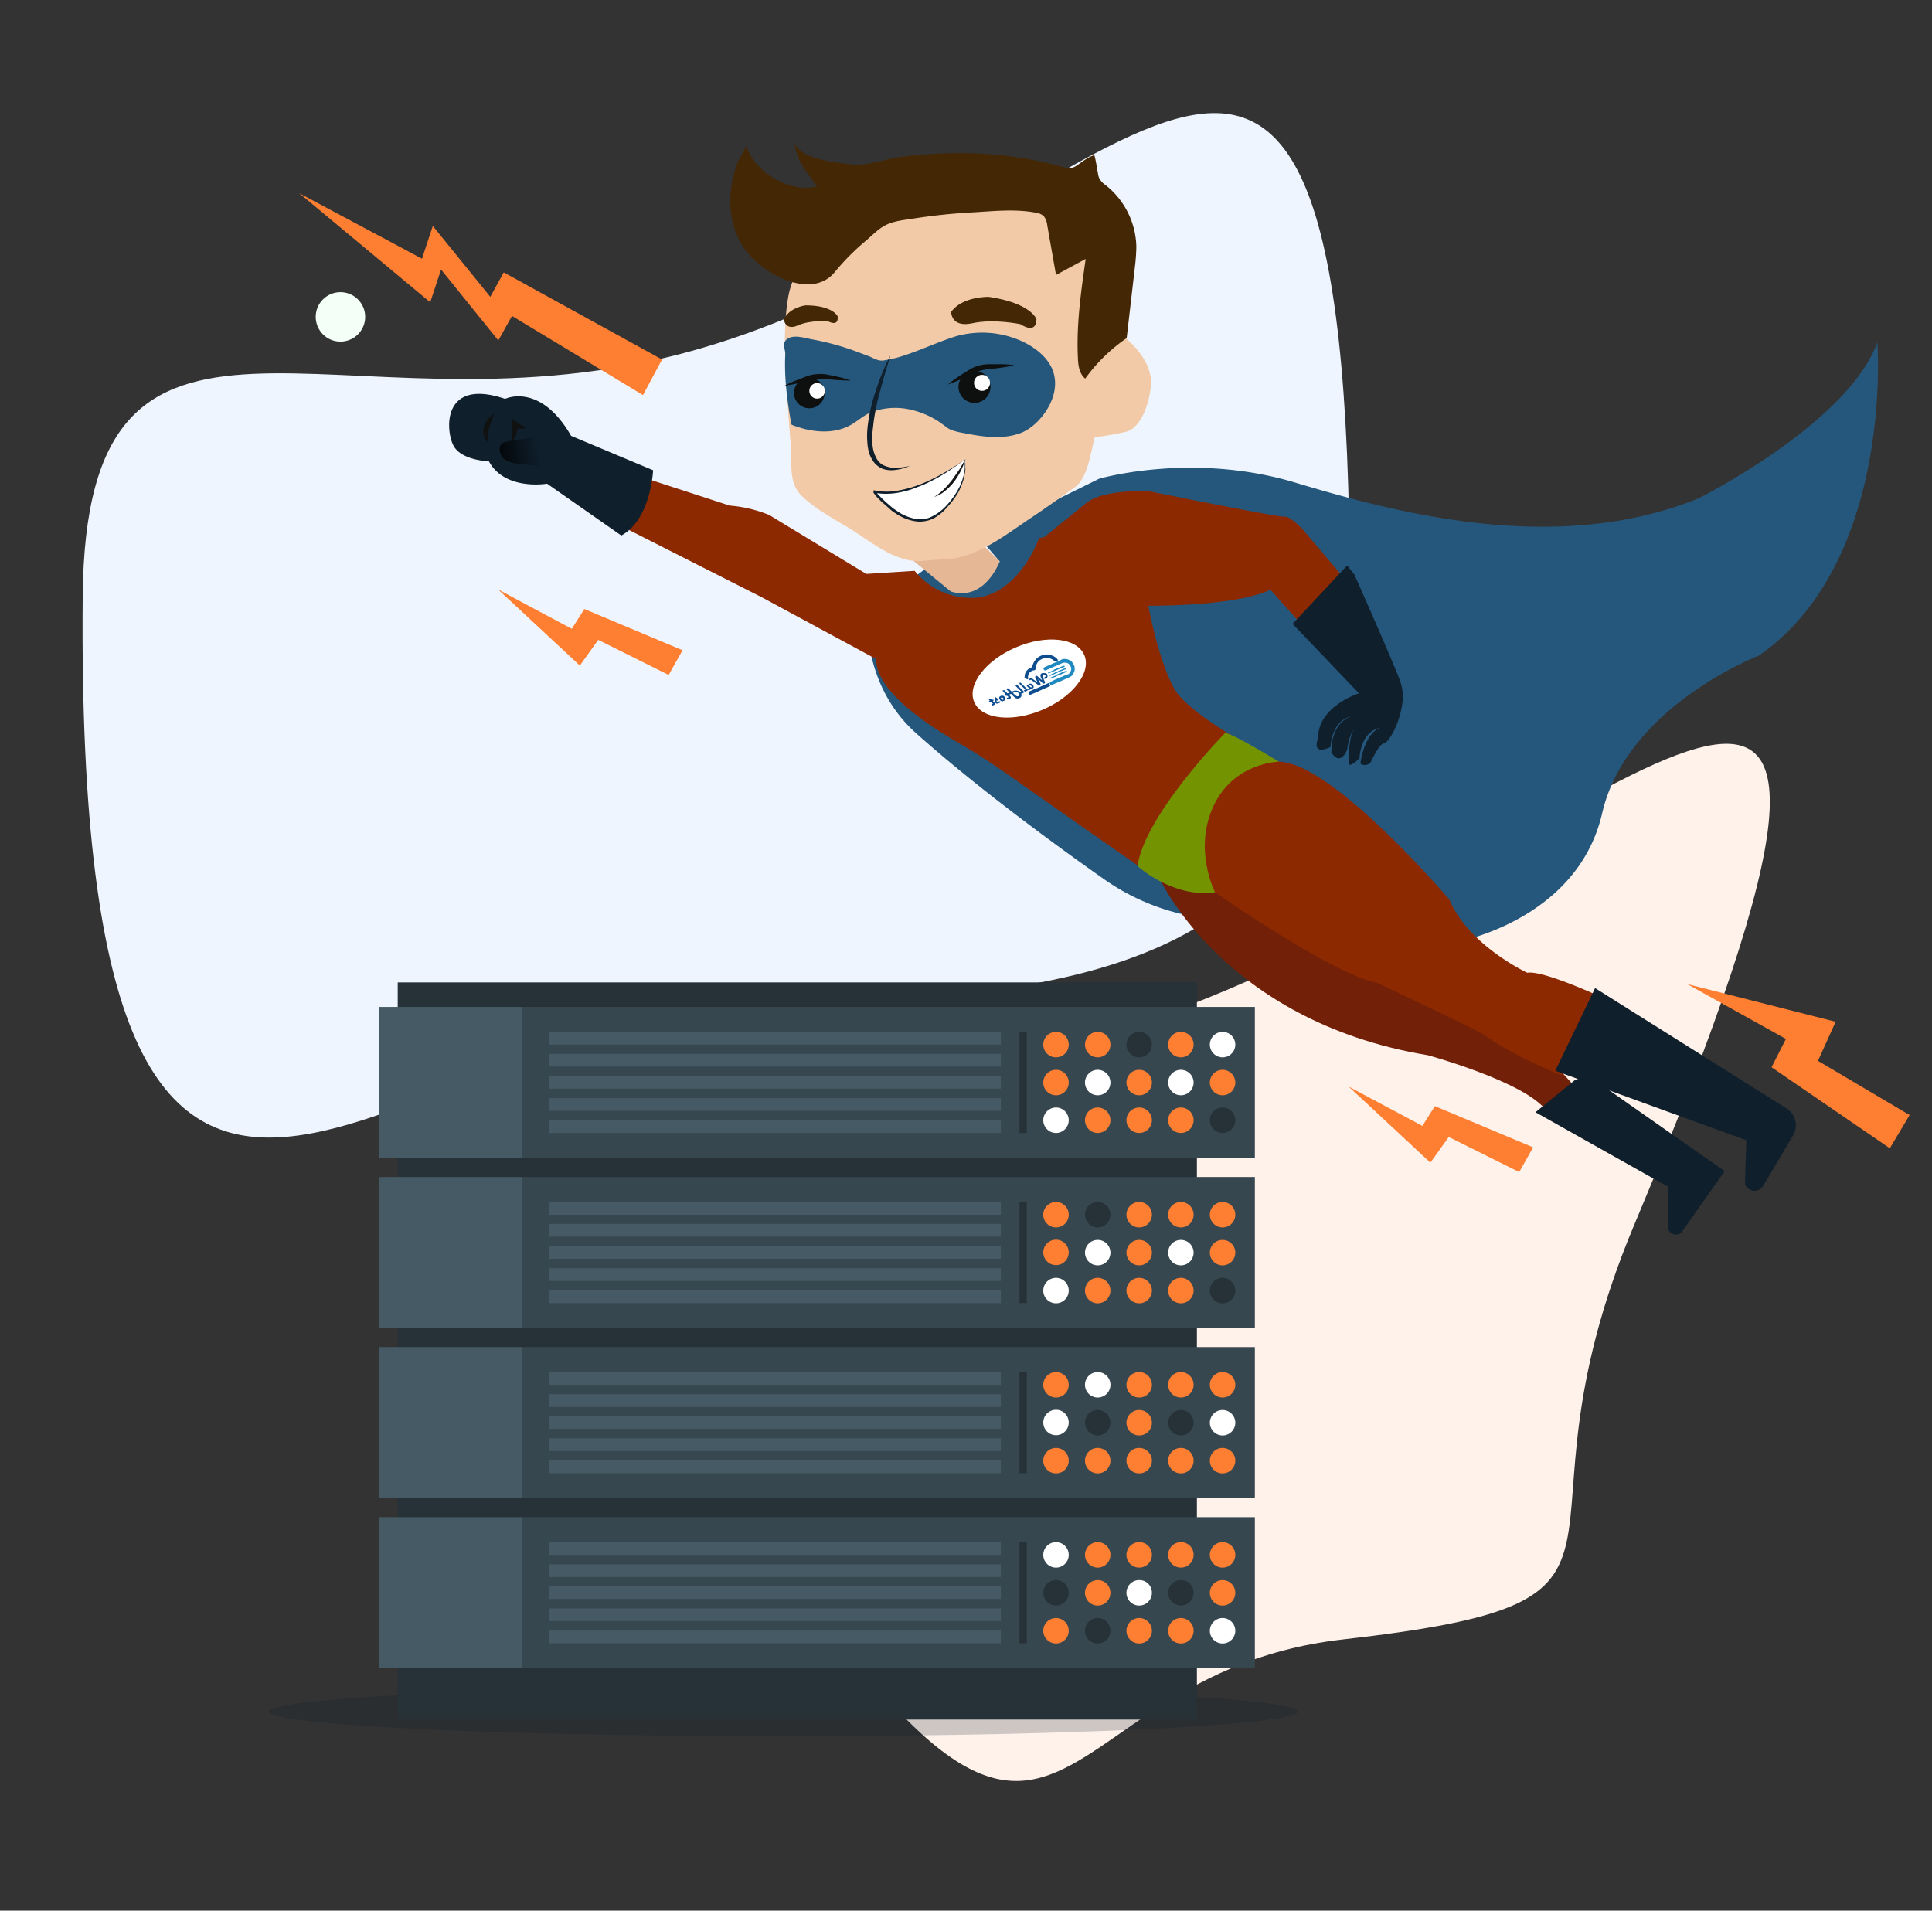 <svg xmlns="http://www.w3.org/2000/svg" viewBox="0 0 820 811"><rect x="0" y="0" width="820" height="811" fill="#333333" stroke="none"/><defs><linearGradient id="a" x1="-881.27" y1="288.14" x2="-859.41" y2="288.14" gradientTransform="matrix(-.98 .17 .17 .98 -683.54 59.52)" gradientUnits="userSpaceOnUse"><stop offset="0" stop-color="#0f1f2c"/><stop offset="1"/></linearGradient><style>.c{fill:#101111}.e{fill:#25577c}.h{fill:#442704}.k{fill:#0f1f2c}.n{fill:#fff}.o{fill:#0e0f0f}.p{fill:#0d4d8f}.q{fill:#1e89c0}.u{fill:#263238}.v{fill:#37474f}.w{fill:#455a64}.x{fill:#fe7f32}</style></defs><path d="M572.9 253.3c0 152-102.3 172.1-250.8 172.1S31.8 635.1 35.1 253.3c1.3-152.1 107.8-66 251.9-102.6 185.2-47.1 285.9-254.6 285.9 102.6Z" style="fill:#eff5ff"/><path d="M693.7 519.7c-58.9 140.2 23.7 159.4-123.9 176.2S462.1 884.6 265.1 557.5C147.2 361.6 364.8 479.8 503.8 427c178.6-67.8 335.8-254.8 189.9 92.7Z" style="fill:#fff2eb"/><path class="c" d="M202.7 174.8a43.3 43.3 0 0 0-2.2 5.9 8.6 8.6 0 0 0-.4 2.8 17.6 17.6 0 0 0 .1 3.2 5.6 5.6 0 0 1-1.9-3 7.3 7.3 0 0 1 0-3.6 8.8 8.8 0 0 1 1.6-3.2 7.1 7.1 0 0 1 2.8-2.1Z"/><path d="M727.7 249.4a145.6 145.6 0 0 1-14.3 9.3c-4.9 2.9-9.9 5.6-15 8a166.3 166.3 0 0 1-32.2 11.3c-1.3.3-2.7.7-4.1.9l-4.2.8c-1.4.3-2.8.4-4.3.6l-2.1.3-2.1.2a97.7 97.7 0 0 1-17.1.3l-4.3-.3-4.3-.6a30.7 30.7 0 0 1-4.2-.7l-4.2-.9-4.1-1.1-1.1-.3-1-.4-2-.7a70.2 70.2 0 0 1-8-3.2l-1.9-.9-1.9-1-3.8-2.1-7.4-4.2-7.4-4.1c-2.5-1.3-4.9-2.8-7.4-4a276.1 276.1 0 0 0-30.7-14.4 119 119 0 0 0-32.7-7.7c-11.3-1-22.6-.5-33.9 0 11.2-1 22.6-1.8 33.9-1.2a122.5 122.5 0 0 1 33.3 7.3 262.7 262.7 0 0 1 31 14.1l7.5 4 7.5 4.1 7.4 4.2 3.7 2 1.9.9 1.9 1a65.1 65.1 0 0 0 7.7 3.1l2 .7 1 .4 1 .3 4 1.1 4.1.9 4.2.8 4.1.6 4.2.3a117.8 117.8 0 0 0 16.8-.2 134.8 134.8 0 0 0 16.7-2.6 171.5 171.5 0 0 0 32-10.6 187.2 187.2 0 0 0 29.8-16.3Z" style="fill:#1e4963"/><path class="e" d="m392.7 241.5 13.1 9.2s13.4-2.3 18.5-12.4l-8.6-10 50.8-25.1s39.4-11.5 83.1 1.6 111.3 31.1 171.4 6.7c0 0 63.4-31.8 75.8-66.2 0 0 7.1 93.1-50.3 133 0 0-56 21.4-66.5 66.9s-61.7 54.6-61.7 54.6l-103.7-9.7a95.1 95.1 0 0 1-46.4-17.2c-21.2-14.9-54-39-79.4-61.7-23.7-21.2-20.6-51.6-20.6-51.6Z"/><path d="m410.4 224.6 13.9 13.7s-6.2 17.1-20.7 12.8l-16.2-13.3Z" style="fill:#e5b795"/><path d="M475.6 141.8s13.2 9.2 12.9 20.8c-.2 6.3-3.3 18.4-10.3 20.6-.7.2-13.7 3-13.4 1.9-1.9 6.5-2.9 17.6-8.6 21.7s-11.9 8.5-18 12.6c-9.5 6.3-19 13.9-30.2 17-5.1 1.4-10.3.9-15.4 1.6-11.7 1.6-22.3-7.7-31.8-13.6-6.8-4.1-15.1-8.5-20.7-14.1s-3.8-13.8-4.4-20.7-1.2-14.6-1.6-21.9c-.8-13.7-1.9-28.3.5-41.9a31.7 31.7 0 0 1 1.5-5.5c6.6-15 30.3-37.5 34.7-38.3s18.3-.9 27.2-2.5 15.6-2.7 32.4 1.2 23.9 5 29.9 13.2 6.8 12.6 7.6 17.1 7.7 30.8 7.7 30.8Z" style="fill:#f2caa7"/><path class="h" d="m478.2 143.5 3.5-30.3a79.1 79.1 0 0 0 .6-8.5 34.3 34.3 0 0 0-13-26.1 8.5 8.5 0 0 1-2.5-2.5 6.1 6.1 0 0 1-.8-2.6c-.5-2.5-.8-5.1-1.5-7.6-2.5.5-5.4 3-7.7 4.5a7.2 7.2 0 0 1-2.4 1 5.7 5.7 0 0 1-2.9-.4 161.7 161.7 0 0 0-45.9-6 199.4 199.4 0 0 0-23.2 1.6c-6.3.8-14.3 3.9-20.6 3.2s-21.1-1.9-24.5-8.8c.9 7.6 5.3 12.2 9.5 18.1-11.8 3.1-26.9-6.3-30.2-17.5.3 1-3 6-3.4 7.1-4.7 11.9-4.8 26.5 3.1 37.3s28.2 21.2 37.9 9.6a100.5 100.5 0 0 1 13.4-13.5c2.6-2.2 5.1-4.9 8.2-6.5s6.8-2.1 10.4-2.6a248.4 248.4 0 0 1 27.2-2.9c8.4-.5 16.9-1.4 25.3 0 1.6.2 3.4.6 4.5 1.9a7.8 7.8 0 0 1 1.3 3.7l3.7 21 12.6-6.8c-2 13.9-4 28-3.3 42 .1 3.2.6 6.8 3.1 8.8a71.9 71.9 0 0 1 17.6-17.2Z"/><path class="h" d="M439.9 135.5s-2.1-6.8-20.2-9.5c0 0-11.3-.3-16 6.4 0 0-.1 6.8 9 4.8s20.4.4 20.4.4 6.7 4.7 6.8-2.1ZM355.5 134.2s-2.1-4.6-13.6-4.6c0 0-7.1.9-9.2 6.1 0 0 .6 4.8 6 2.4s12.8-1.7 12.8-1.7 4.6 2.6 4-2.2Z"/><path d="M491.4 371.4s27 62 114.6 76.5c0 0 41.1 11.2 50.2 23.4l14.8-7.2-48.5-53.6-82.7-38.4s-11.3-11.8-13.5-11.4-11.4 13.5-11.4 13.5-10.8 4.2-23.5-2.8Z" style="fill:#722108"/><path class="e" d="M446.4 156.2c-3-6.4-10.1-10.8-16.9-13a40.9 40.9 0 0 0-24-.4c-8.2 2.6-16.1 6.5-24.4 8.9a54.1 54.1 0 0 1-5.5 1.2c-2.8.6-4.3-.7-6.8-1.7l-6.7-2.5a113.7 113.7 0 0 0-17.1-4.6c-3.1-.5-7.7-2.2-10.6-.4s-1 4.5-1.1 6.6c-.5 10 .8 20 2.6 29.8 0 .3 2.1.9 2.4 1a34.2 34.2 0 0 0 6.3 1.6c6 1 12.4.4 17.6-3 2.8-1.8 5.1-3.9 8.3-5a29.3 29.3 0 0 1 14.1-1.2 37 37 0 0 1 14.1 5.6l3.7 2.7c2.5 1.5 6.3 1.9 9.2 2.5 7 1.3 14.7 2.1 21.6-.5s14.3-11.7 14.6-20.4a15.7 15.7 0 0 0-1.4-7.2Z"/><path d="m573.4 248.9-20.3-24s-5.6-6-7.9-5.6-57.1-10.7-57.1-10.7-18.6-1.3-26.8 4.7L443.2 228l-2.2.4s-7.6 22.1-25.5 25.2a30.8 30.8 0 0 1-27.3-11.3l-20.5 1.3-41.2-25a56 56 0 0 0-16.8-4l-36.6-11.9s-4.3 14.5-10.2 20.2l60.6 30.7 48.3 26.1a14.7 14.7 0 0 0 .2 2c1.8 12.7 21.1 25.7 35.5 34 6.7 3.9 13.1 8.1 19.5 12.5l33.3 23.4 31.5 22s12.3 4.8 23.9 5.1c0 0 49.8 34.9 68.8 38.5 0 0 42.7 20.1 45.3 22s13.1 9.2 32.9 17.2l17.3-33s-25.1-11.7-31.8-10.5c0 0-25-11.7-33-31 0 0-49.3-58.1-72.4-58.6 0 0-37.8-18.7-44.6-31.3s-10.8-34.9-10.8-34.9 36.9.4 51.8-6.8l14.2 15.9Z" style="fill:#8c2900"/><path class="k" d="m574.9 244-3.1-4-23.2 24.8 28.2 29.5s-17.5 5.4-17.4 19.2c0 0-3.2 7.4 5.3 3.6 0 0 .3-11.5 9.2-13.1 0 0-8.9 1.6-8.8 15.4 0 0 3.4 6.3 6.7-1.2 0 0 .6-9.3 6.9-12.7 0 0-6.7 1.1-6.1 17.2 0 0-1.5 4.8 4.4-.8 0 0 .3-11.6 9.2-13.1 0 0-6.7 1.1-8.8 15.3a3.1 3.1 0 0 0 4.5-.8s3.3-7.4 5.5-7.8 7-9 7.9-17.8a20.2 20.2 0 0 0-1.1-8.8c-4.1-10.7-19.3-44.9-19.3-44.9ZM277.2 199.6s-.9 20.9-13.5 27.7l-31.5-22s-17.9 3.1-24.7-9.5c0 0-11.6-.3-15-6.6s-5.1-29 21.9-19.9c0 0 14.8-7.2 28 15.7Z"/><path d="m233.1 184.4-12.3 2.1a49.4 49.4 0 0 0-6.7 1.2c-2.4.8-2.3 3.5-1.5 5.4s3.8 3.3 6.8 3.7l6.4.7 7.4.7" style="fill:url(#a)"/><path class="c" d="M223.4 181.5a3.3 3.3 0 0 1-1.4.4h-1.4a3.2 3.2 0 0 1-1.4-.3l-1.3-.7 1.7-1.1a4.9 4.9 0 0 1 .1 1.1v1a10.6 10.6 0 0 1-.4 1.9c-.2.6-.5 1.2-.7 1.7a9.1 9.1 0 0 1-1.1 1.6c-.1-.6-.1-1.3-.2-1.9s.1-1.2.1-1.7v-1.8c0-.2.1-.5.1-.8s-.1-.5 0-.7v-2.3l1.7 1.2.9.7 1 .6a12.3 12.3 0 0 0 2.3 1.1ZM209.7 175.8c-.8 2.2-1.6 4-2.1 5.9a13.5 13.5 0 0 0-.5 2.9c-.1 1 .1 2 .1 3.2a5.8 5.8 0 0 1-1.8-3 7.7 7.7 0 0 1 0-3.7 9.2 9.2 0 0 1 1.6-3.1 7.3 7.3 0 0 1 2.7-2.2Z"/><path d="M542.8 323.3s-20.7-12.7-22.9-12.1c0 0-34 34.6-37.1 56.4 0 0 15.1 13.8 32.9 11.1 0 0-9.3-17.9-.7-36.5s27.8-18.9 27.8-18.9Z" style="fill:#739400"/><path class="k" d="m677 419.4-16.9 35.1 81.1 29.5-.6 18.5a4.3 4.3 0 0 0 7.8.8L761 482a8.5 8.5 0 0 0-2.4-11.3Z"/><path class="k" d="m668.6 458.3-16.9 13.8 56.2 31.6v17.1a3.4 3.4 0 0 0 6.1 1.9l18-25.6-57.7-40.4Z"/><path class="n" d="M409.8 194.8s-22.2 17.7-39 13.7c.4.1 1.2 1.4 1.5 1.8l2.1 2.1a46.4 46.4 0 0 0 4 3.6c3.6 2.8 8.4 5.2 13.1 4.9s10-5.2 13.2-9.4a28.8 28.8 0 0 0 4-7.8 31.2 31.2 0 0 0 .9-4.4c.1-.6-.1-4.3.2-4.5Z"/><path class="k" d="M409.8 194.8a104.5 104.5 0 0 1-8.7 6.1 77.9 77.9 0 0 1-9.5 5l-5 1.9a43.9 43.9 0 0 1-5.2 1.3 29.6 29.6 0 0 1-10.7 0l.2-1.1.6.4.4.4a3.5 3.5 0 0 1 .5.8l1.3 1.3a15.9 15.9 0 0 0 1.3 1.3l1.3 1.2 2.8 2.4 3 2a20.6 20.6 0 0 0 6.8 2.5h3.6a13.1 13.1 0 0 0 3.3-1.2 20.7 20.7 0 0 0 5.8-4.4 35.4 35.4 0 0 0 4.4-5.8 24.1 24.1 0 0 0 2.9-6.8 11.6 11.6 0 0 0 .4-1.8 11 11 0 0 0 .2-1.8v-2.8a1.5 1.5 0 0 1 .3-.9Zm0 0c-.2.3-.1.6-.2.9a2.8 2.8 0 0 0 .1.9v1.9a6.2 6.2 0 0 1-.1 1.9l-.3 1.8a29.8 29.8 0 0 1-2.7 7 37.6 37.6 0 0 1-4.5 6 20.7 20.7 0 0 1-5.8 4.8 12.3 12.3 0 0 1-3.7 1.2 12.2 12.2 0 0 1-3.8.1 19.9 19.9 0 0 1-7.2-2.5 29.2 29.2 0 0 1-3.2-2.1l-2.8-2.5-1.4-1.2-1.3-1.3-.7-.7-.3-.4-.3-.4-.6-.7-.2-.3h-.1l.2-1.1a26 26 0 0 0 10.4.1 49.8 49.8 0 0 0 10-2.9 76.3 76.3 0 0 0 9.5-4.7 85.1 85.1 0 0 0 9-5.8ZM377.9 150.9c-1.5 5-3 9.9-4.3 14.9q-1.1 3.8-1.8 7.5a66.6 66.6 0 0 0-1.2 7.6 37.7 37.7 0 0 0-.3 7.5 14 14 0 0 0 2.1 6.8 7.1 7.1 0 0 0 2.6 2.3 14 14 0 0 0 3.5 1 28 28 0 0 0 7.6-.7 21.2 21.2 0 0 1-7.6 1.8 11.4 11.4 0 0 1-4.1-.7 9.7 9.7 0 0 1-3.4-2.6 13.3 13.3 0 0 1-2-3.7 17.7 17.7 0 0 1-.8-4 35.7 35.7 0 0 1 .1-8 74 74 0 0 1 3.6-15.3 95.2 95.2 0 0 1 6-14.4Z"/><circle class="o" cx="413.6" cy="164.2" r="6.8"/><circle class="n" cx="416.8" cy="162.5" r="3.4"/><path class="o" d="M430.5 155a60.2 60.2 0 0 1-7.4 1.3l-3.7.4a19.7 19.7 0 0 0-3.5.7 22.6 22.6 0 0 0-3.3 1.3l-3.3 1.6a60.7 60.7 0 0 1-7 2.9 67.6 67.6 0 0 1 6.1-4.4l3.2-2a17.3 17.3 0 0 1 3.7-1.6 16.7 16.7 0 0 1 3.9-.6h3.8a47.3 47.3 0 0 1 7.5.4Z"/><circle class="o" cx="343.5" cy="166.8" r="6.5"/><circle class="n" cx="346.8" cy="165.9" r="3.3"/><path class="o" d="M361.1 161.5q-3.6 0-7.2-.3l-3.6-.3h-3.4a19.1 19.1 0 0 0-3.3.6l-3.5.9c-2.3.5-4.7 1-7.1 1.3a63.1 63.1 0 0 1 6.6-2.9l3.4-1.3a15.9 15.9 0 0 1 3.8-.7 16.3 16.3 0 0 1 3.8.1l3.5.7a55.6 55.6 0 0 1 7 1.9Z"/><ellipse class="n" cx="436.8" cy="288.2" rx="25.4" ry="14.4" transform="rotate(-23.1 436.384 287.989)"/><path class="p" d="M442.8 278a6.2 6.2 0 0 0-2.2 1 5.7 5.7 0 0 0-1.5 1.6 7.2 7.2 0 0 0-.9 2 1.3 1.3 0 0 0-.1.6 4.4 4.4 0 0 0-2.8 2.2 4.7 4.7 0 0 0-.4 1.6v.2a.3.3 0 0 0 0 .4l.3.3.7.4h.3c.1 0 .1-.1.2-.2s-.1-.6-.1-.8a5.7 5.7 0 0 1 .4-1.4 3.1 3.1 0 0 1 1.7-1.3l1-.2a2.8 2.8 0 0 0 .1-.9 4.3 4.3 0 0 1 .6-1.8 3.7 3.7 0 0 1 1.6-1.7 4.8 4.8 0 0 1 2.4-.7 4.4 4.4 0 0 1 3.6 1.5l1.1-.4.3-.2a5.3 5.3 0 0 0-3.1-2.1 5 5 0 0 0-3.2-.1ZM443.5 285.7h-1.1a1.5 1.5 0 0 0-.7.5 1.3 1.3 0 0 0-.1.6 2.9 2.9 0 0 0 .3 1l.4 1-1.8-1.6c-.1-.1-.2-.3-.4-.3h-.5c-.1 0-.2.2-.2.3v.4l1 2.1-2.2-1.6a.5.5 0 0 0-.4-.2h-.4l-.6.3h-.2c0 .1-.1.1 0 .2s.1.3.2.3h.4l.4-.2 3.1 2.3.6.2.3-.3c.1-.2 0-.4 0-.5a18.6 18.6 0 0 1-1-2l2 1.8.5.2c.2-.1.3-.1.4-.3s0-.3 0-.4l-.9-2.1c0-.2-.1-.4-.1-.6v-.3a.6.6 0 0 1 .5-.2.9.9 0 0 1 .6.3.8.8 0 0 1 .2.5l-.3.3-.3.2-.2.2c0 .1.1.3.2.3h.5l.5-.2a1.1 1.1 0 0 0 .4-.9 2.9 2.9 0 0 0-.2-.9 2.4 2.4 0 0 0-.9-.4ZM427.6 292.1l.5.2 1.2 1.2h.3l.8-.3a3.7 3.7 0 0 1 1.8.1 1.5 1.5 0 0 1 .9.6l.2-.2h.3l-2.2-2.2-.3-.3v-.3l.3-.2.5.2 2.4 2.4c.1.1.3.3.3.4s-.1.4-.3.4l-.5.3h-.4a1.2 1.2 0 0 1 .1 1 1.2 1.2 0 0 1-.6.8 2 2 0 0 1-1.1.3 2.1 2.1 0 0 1-1.1-.4l-.8-.8-.8-.8-.9.4.6.6a.8.8 0 0 1 .2.4c.1.2 0 .3-.1.5l-.6.3-.6.2-.4-.2c0-.1-.1-.2 0-.3a.2.2 0 0 1 .2-.2l.6-.3-.7-.6h-.8c-.2 0-.3-.2-.3-.4s.1-.2.2-.3h.3l-1-1-.2-.3c-.1-.1 0-.2 0-.3h.3a.4.4 0 0 1 .5.1l1.2 1.2.9-.3-1-1.1a.2.2 0 0 1-.2-.2c-.1-.1 0-.2 0-.3l.3-.2Zm2.9 1.7-.6.3.9.9.7.5c.2 0 .4.1.6 0a.5.5 0 0 0 .4-.2.8.8 0 0 0 .2-.5l-.3-.6a2 2 0 0 0-.8-.4 2.1 2.1 0 0 0-1.1 0ZM433.2 289.8h-.4c-.1.1-.2.2-.1.3s.1.2.1.3l2.4 2.3-.4.2c-.1 0-.1.1-.2.2s0 .1.1.2.2.2.3.2h.3l.6-.3a.2.2 0 0 0 .2-.2.3.3 0 0 0 0-.4l-.3-.3-2.3-2.2-.3-.3ZM420 296.6h-.2a.6.6 0 0 0-.1.4l.4.3-.3.3c-.1 0 0 .1 0 .2s.2.2.3.2h.5l.9.8h-.4c-.1.1-.2.1-.2.2v.3a.5.5 0 0 0 .6.1l.6-.3.3-.3a.5.5 0 0 0-.2-.4 3 3 0 0 0-.8-.8c.1-.1.2-.1.3-.3v-.3h-.7a.8.8 0 0 1-.4-.4ZM422.8 296.1c-.1-.1-.2-.2-.4-.1s-.2.2-.2.3.1.2.1.3.1.2.1.4-.1.3-.1.4v.6a1 1 0 0 0 1.3.6l.7-.3.3-.3c0-.1-.1-.2-.1-.3h-.5l-.6.2h-.3c-.1-.1-.1-.2-.1-.4v-.3l.4.2c.2.1.4-.1.4-.3s-.1-.2-.2-.3a2.7 2.7 0 0 0-.8-.7ZM437.9 290.3a1.6 1.6 0 0 1 .8 1 .6.6 0 0 1-.2.7c-.1.2-.3.2-.5.3h-.5v.2a.4.4 0 0 1-.4.2l-.3.2h-.4c-.1-.1-.2-.2-.1-.3a.2.2 0 0 1 .2-.2l.4-.2-1-.9a.4.4 0 0 1-.1-.3l.2-.3c.1-.1.3 0 .4.1a.4.4 0 0 0 .1-.3l.5-.3a1.2 1.2 0 0 1 1 .2Zm-.8.5c-.2 0-.3.1-.3.2s0 .2.1.2l.4.4c.1.1.2.2.3.1h.3a.1.1 0 0 0 0-.2.7.7 0 0 0-.4-.5c-.1-.1-.3-.2-.4-.1ZM426.2 295.6a2.2 2.2 0 0 1 .5.8.9.9 0 0 1-.1.7.5.5 0 0 1-.4.3l-.7.3-.7-.2a2.3 2.3 0 0 1-.7-1 .8.8 0 0 1 .3-.9l.5-.3a1.5 1.5 0 0 1 1.3.3Zm-1.3.6a.3.3 0 0 0 0 .4l.4.4h.4a.2.2 0 0 0 .2-.2c.1-.1 0-.2 0-.3a1 1 0 0 0-.5-.4h-.2c-.2-.1-.3 0-.3.1ZM445.1 289.9l-1.4.6-3.5 1.6-.6.2-1 .4-.8.4-1 .4a.8.8 0 0 0 .6 1.4l.6-.3 1.5-.6 2.8-1.3 1.6-.7 1.9-.8a1.4 1.4 0 0 1-.6-.7 1.3 1.3 0 0 1-.1-.6Z"/><path class="q" d="m450.2 280.2-2.1.9-2.5 1.1-2.3 1a1 1 0 0 0-.4.5.9.9 0 0 0 .4.8.6.6 0 0 0 .6 0l7.1-3.1a3.8 3.8 0 0 1 1.5-.1 2.4 2.4 0 0 1 1.5.9 3.1 3.1 0 0 1 .6 1.3 1.7 1.7 0 0 1-.1 1.2 2.6 2.6 0 0 1-1.3 1.6h-.3l-5.4 2.3-1.2.6-.4.2-.3.3a.9.9 0 0 0 0 .7.8.8 0 0 0 .9.3l.9-.4 3.1-1.3 1.3-.6 1.8-.8 1.1-.6a5.2 5.2 0 0 0 1.4-2.5 4.5 4.5 0 0 0-.3-2.3h-.1a4 4 0 0 0-1-1.5 5.1 5.1 0 0 0-1.8-.9 4.5 4.5 0 0 0-2.3.1Z"/><path class="q" d="m447.3 284.4-.4.2-.7.3-1.2.5c-.2 0-.2.2-.1.3a.2.2 0 0 0 .3.1l4-1.7.7-.3 1.1-.4.7-.3.2-.2c0-.1-.1-.4-.3-.3h-.3l-2.3 1-.6.2-.5.2-.6.3ZM447.8 285.5l-2.3 1h-.2a.6.6 0 0 0 .1.4h.3l1-.5.6-.2 3-1.3.7-.3 1.2-.5c.1-.1.2-.2.2-.3l-.3-.2-1 .4-2.7 1.2-.6.2ZM448.1 286.7l-2.2.9c-.1.1-.1.2-.1.4h.3l1-.4.8-.3.9-.5.7-.2 3.2-1.4c.1-.1.2-.2.1-.3a.2.2 0 0 0-.2-.2l-.3.2h-.5l-.6.3-3.1 1.3Z"/><path d="M409.8 194.8a30.9 30.9 0 0 1-4.8 9.6 23.4 23.4 0 0 1-3.8 3.9 12.8 12.8 0 0 1-4.7 2.6 21.5 21.5 0 0 0 4.1-3.2 43.6 43.6 0 0 0 3.5-4l3-4.3Z" style="fill:#161515"/><circle cx="144.5" cy="134.5" r="10.5" style="fill:#f3fff7"/><ellipse cx="332.5" cy="726.5" rx="218.5" ry="10.5" style="opacity:.21;fill:#0f1f2c"/><path class="u" d="M168.8 417H508v312.89H168.8z"/><path class="v" d="M221.5 427.4h311.1v64.09H221.5z"/><path class="w" d="M160.9 427.4h60.6v64.09h-60.6zM233.2 438h191.6v5.41H233.2zM233.2 447.3h191.6v5.41H233.2zM233.2 456.7h191.6v5.41H233.2zM233.2 466.1h191.6v5.41H233.2zM233.2 475.5h191.6v5.41H233.2z"/><path class="x" d="M453.6 443.3a5.4 5.4 0 1 1-5.4-5.3 5.4 5.4 0 0 1 5.4 5.3ZM471.3 443.3a5.4 5.4 0 1 1-5.4-5.3 5.4 5.4 0 0 1 5.4 5.3Z"/><path class="u" d="M488.9 443.3a5.4 5.4 0 1 1-5.3-5.3 5.4 5.4 0 0 1 5.3 5.3Z"/><path class="x" d="M506.6 443.3a5.4 5.4 0 1 1-5.3-5.3 5.4 5.4 0 0 1 5.3 5.3Z"/><path class="n" d="M524.3 443.3a5.4 5.4 0 1 1-5.4-5.3 5.4 5.4 0 0 1 5.4 5.3Z"/><path class="x" d="M453.6 459.4a5.4 5.4 0 1 1-5.4-5.3 5.4 5.4 0 0 1 5.4 5.3Z"/><path class="n" d="M471.3 459.4a5.4 5.4 0 1 1-5.4-5.3 5.4 5.4 0 0 1 5.4 5.3Z"/><path class="x" d="M488.9 459.4a5.4 5.4 0 1 1-5.3-5.3 5.4 5.4 0 0 1 5.3 5.3Z"/><path class="n" d="M506.6 459.4a5.4 5.4 0 1 1-5.3-5.3 5.4 5.4 0 0 1 5.3 5.3Z"/><path class="x" d="M524.3 459.4a5.4 5.4 0 1 1-5.4-5.3 5.4 5.4 0 0 1 5.4 5.3Z"/><path class="n" d="M453.6 475.5a5.4 5.4 0 1 1-5.4-5.4 5.4 5.4 0 0 1 5.4 5.4Z"/><path class="x" d="M471.3 475.5a5.4 5.4 0 1 1-5.4-5.4 5.4 5.4 0 0 1 5.4 5.4ZM488.9 475.5a5.4 5.4 0 1 1-5.3-5.4 5.4 5.4 0 0 1 5.3 5.4ZM506.6 475.5a5.4 5.4 0 1 1-5.3-5.4 5.4 5.4 0 0 1 5.3 5.4Z"/><path class="u" d="M524.3 475.5a5.4 5.4 0 1 1-5.4-5.4 5.4 5.4 0 0 1 5.4 5.4ZM432.7 438h3.1v42.92h-3.1z"/><path class="v" d="M221.5 499.6h311.1v64.09H221.5z"/><path class="w" d="M160.9 499.6h60.6v64.09h-60.6zM233.2 510.2h191.6v5.41H233.2zM233.2 519.5h191.6v5.41H233.2zM233.2 528.9h191.6v5.41H233.2zM233.2 538.3h191.6v5.41H233.2zM233.2 547.7h191.6v5.41H233.2z"/><path class="x" d="M453.6 515.5a5.4 5.4 0 1 1-5.4-5.3 5.4 5.4 0 0 1 5.4 5.3Z"/><path class="u" d="M471.3 515.5a5.4 5.4 0 1 1-5.4-5.3 5.4 5.4 0 0 1 5.4 5.3Z"/><path class="x" d="M488.9 515.5a5.4 5.4 0 1 1-5.3-5.3 5.4 5.4 0 0 1 5.3 5.3ZM506.6 515.5a5.4 5.4 0 1 1-5.3-5.3 5.4 5.4 0 0 1 5.3 5.3ZM524.3 515.5a5.4 5.4 0 1 1-5.4-5.3 5.4 5.4 0 0 1 5.4 5.3Z"/><circle class="x" cx="448.2" cy="531.6" r="5.4"/><path class="n" d="M471.3 531.6a5.4 5.4 0 1 1-5.4-5.3 5.4 5.4 0 0 1 5.4 5.3Z"/><path class="x" d="M488.9 531.6a5.4 5.4 0 1 1-5.3-5.3 5.4 5.4 0 0 1 5.3 5.3Z"/><path class="n" d="M506.6 531.6a5.4 5.4 0 1 1-5.3-5.3 5.4 5.4 0 0 1 5.3 5.3Z"/><path class="x" d="M524.3 531.6a5.4 5.4 0 1 1-5.4-5.3 5.4 5.4 0 0 1 5.4 5.3Z"/><path class="n" d="M453.6 547.7a5.4 5.4 0 1 1-5.4-5.3 5.4 5.4 0 0 1 5.4 5.3Z"/><path class="x" d="M471.3 547.7a5.4 5.4 0 1 1-5.4-5.3 5.4 5.4 0 0 1 5.4 5.3ZM488.9 547.7a5.4 5.4 0 1 1-5.3-5.3 5.4 5.4 0 0 1 5.3 5.3ZM506.6 547.7a5.4 5.4 0 1 1-5.3-5.3 5.4 5.4 0 0 1 5.3 5.3Z"/><path class="u" d="M524.3 547.7a5.4 5.4 0 1 1-5.4-5.3 5.4 5.4 0 0 1 5.4 5.3ZM432.7 510.2h3.1v42.92h-3.1z"/><path class="v" d="M221.5 571.8h311.1v64.09H221.5z"/><path class="w" d="M160.9 571.8h60.6v64.09h-60.6zM233.2 582.4h191.6v5.41H233.2zM233.2 591.8h191.6v5.41H233.2zM233.2 601.1h191.6v5.41H233.2zM233.2 610.5h191.6v5.41H233.2zM233.2 619.9h191.6v5.41H233.2z"/><path class="x" d="M453.6 587.7a5.4 5.4 0 1 1-5.4-5.3 5.4 5.4 0 0 1 5.4 5.3Z"/><path class="n" d="M471.3 587.7a5.4 5.4 0 1 1-5.4-5.3 5.4 5.4 0 0 1 5.4 5.3Z"/><path class="x" d="M488.9 587.7a5.4 5.4 0 1 1-5.3-5.3 5.4 5.4 0 0 1 5.3 5.3ZM506.6 587.7a5.4 5.4 0 1 1-5.3-5.3 5.4 5.4 0 0 1 5.3 5.3ZM524.3 587.7a5.4 5.4 0 1 1-5.4-5.3 5.4 5.4 0 0 1 5.4 5.3Z"/><circle class="n" cx="448.2" cy="603.8" r="5.4"/><path class="u" d="M471.3 603.8a5.4 5.4 0 1 1-5.4-5.3 5.4 5.4 0 0 1 5.4 5.3Z"/><path class="x" d="M488.9 603.8a5.4 5.4 0 1 1-5.3-5.3 5.4 5.4 0 0 1 5.3 5.3Z"/><path class="u" d="M506.6 603.8a5.4 5.4 0 1 1-5.3-5.3 5.4 5.4 0 0 1 5.3 5.3Z"/><path class="n" d="M524.3 603.8a5.4 5.4 0 1 1-5.4-5.3 5.4 5.4 0 0 1 5.4 5.3Z"/><path class="x" d="M453.6 619.9a5.4 5.4 0 1 1-5.4-5.3 5.4 5.4 0 0 1 5.4 5.3ZM471.3 619.9a5.4 5.4 0 1 1-5.4-5.3 5.4 5.4 0 0 1 5.4 5.3ZM488.9 619.9a5.4 5.4 0 1 1-5.3-5.3 5.4 5.4 0 0 1 5.3 5.3ZM506.6 619.9a5.4 5.4 0 1 1-5.3-5.3 5.4 5.4 0 0 1 5.3 5.3ZM524.3 619.9a5.4 5.4 0 1 1-5.4-5.3 5.4 5.4 0 0 1 5.4 5.3Z"/><path class="u" d="M432.7 582.4h3.1v42.92h-3.1z"/><path class="v" d="M221.5 644h311.1v64.09H221.5z"/><path class="w" d="M160.9 644h60.6v64.09h-60.6zM233.2 654.6h191.6v5.41H233.2zM233.2 664h191.6v5.41H233.2zM233.2 673.3h191.6v5.41H233.2zM233.2 682.7h191.6v5.41H233.2zM233.2 692.1h191.6v5.41H233.2z"/><path class="n" d="M453.6 660a5.4 5.4 0 1 1-5.4-5.4 5.4 5.4 0 0 1 5.4 5.4Z"/><path class="x" d="M471.3 660a5.4 5.4 0 1 1-5.4-5.4 5.4 5.4 0 0 1 5.4 5.4ZM488.9 660a5.4 5.4 0 1 1-5.3-5.4 5.3 5.3 0 0 1 5.3 5.4ZM506.6 660a5.4 5.4 0 1 1-5.3-5.4 5.3 5.3 0 0 1 5.3 5.4ZM524.3 660a5.4 5.4 0 1 1-5.4-5.4 5.4 5.4 0 0 1 5.4 5.4Z"/><path class="u" d="M453.6 676.1a5.4 5.4 0 1 1-5.4-5.4 5.4 5.4 0 0 1 5.4 5.4Z"/><path class="x" d="M471.3 676.1a5.4 5.4 0 1 1-5.4-5.4 5.4 5.4 0 0 1 5.4 5.4Z"/><path class="n" d="M488.9 676.1a5.4 5.4 0 1 1-5.3-5.4 5.3 5.3 0 0 1 5.3 5.4Z"/><path class="u" d="M506.6 676.1a5.4 5.4 0 1 1-5.3-5.4 5.3 5.3 0 0 1 5.3 5.4Z"/><path class="x" d="M524.3 676.1a5.4 5.4 0 1 1-5.4-5.4 5.4 5.4 0 0 1 5.4 5.4ZM453.6 692.1a5.4 5.4 0 1 1-5.4-5.3 5.4 5.4 0 0 1 5.4 5.3Z"/><path class="u" d="M471.3 692.1a5.4 5.4 0 1 1-5.4-5.3 5.4 5.4 0 0 1 5.4 5.3Z"/><path class="x" d="M488.9 692.1a5.4 5.4 0 1 1-5.3-5.3 5.4 5.4 0 0 1 5.3 5.3ZM506.6 692.1a5.4 5.4 0 1 1-5.3-5.3 5.4 5.4 0 0 1 5.3 5.3Z"/><path class="n" d="M524.3 692.1a5.4 5.4 0 1 1-5.4-5.3 5.4 5.4 0 0 1 5.4 5.3Z"/><path class="u" d="M432.7 654.6h3.1v42.92h-3.1z"/><path class="x" d="m572.4 461.2 34.7 32.3 7.8-10.9 29.9 14.9 5.9-10.5-41.7-17.5-5.3 8.4-31.3-16.7zM211.4 250.2l34.7 32.3 7.8-10.9 29.9 14.9 5.9-10.5-41.7-17.5-5.3 8.4-31.3-16.7zM716.1 417.7l63 16-7.5 16.6 38.9 23-8.4 14.1-50.2-34.4 6.1-12-41.9-23.3zM127 82l55.6 46.3 4.6-13.9 24.3 30.1 5.8-10.4 55.6 33.6 8.1-15.1-67.2-37-5.7 10.4-24.4-30.1-4.6 13.9L127 82z"/></svg>